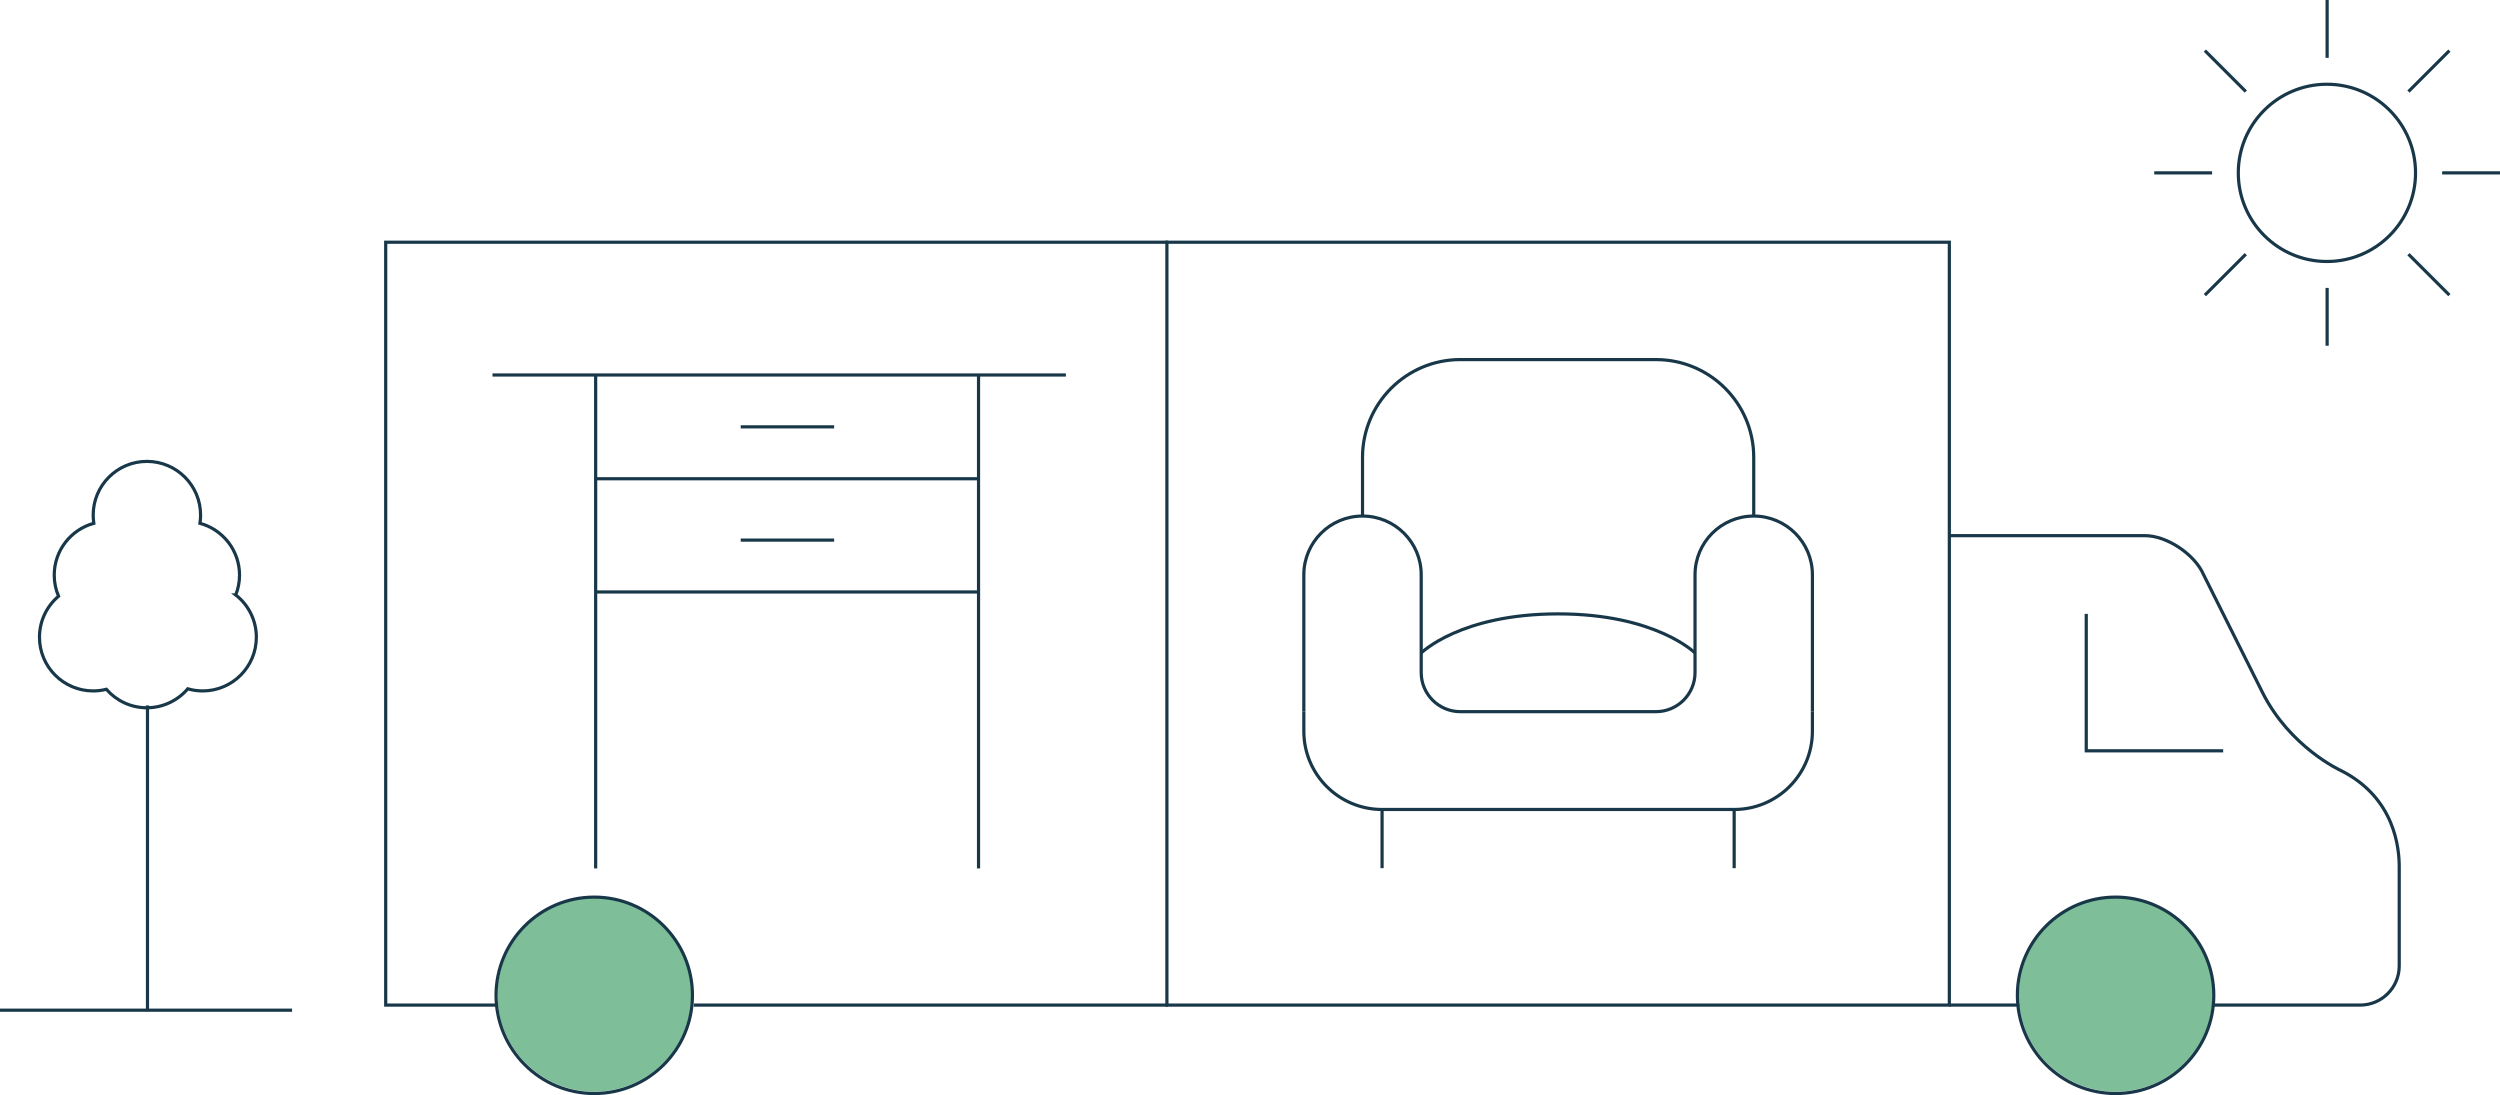<?xml version="1.0" encoding="UTF-8"?>
<svg id="Layer_2" data-name="Layer 2" xmlns="http://www.w3.org/2000/svg" viewBox="0 0 1172.7 513.69">
  <defs>
    <style>
      .cls-1 {
        fill: #7ebf99;
      }

      .cls-2 {
        fill: none;
        stroke: #183749;
        stroke-miterlimit: 10;
        stroke-width: 1.5px;
      }
    </style>
  </defs>
  <g id="Layer_1-2" data-name="Layer 1">
    <g>
      <g>
        <g>
          <g>
            <path class="cls-2" d="M914.39,251.26h91.75c10.36,0,23.44,8.83,27.53,18.35l27.53,55.05c12.95,25.91,36.7,36.7,36.7,36.7,25.91,12.95,27.53,37.18,27.53,45.34v46.42c0,10.13-8.22,18.35-18.35,18.35h-192.69"/>
            <polyline class="cls-2" points="978.62 287.96 978.62 352.19 1042.85 352.19"/>
            <polyline class="cls-2" points="914.39 251.26 914.39 471.47 694.18 471.47 602.42 471.47 547.37 471.47 547.37 113.62 914.39 113.62 914.39 251.26"/>
            <g>
              <path class="cls-2" d="M639.13,242.08v-27.53c0-25.34,20.54-45.88,45.88-45.88h91.75c25.34,0,45.88,20.54,45.88,45.88v27.53"/>
              <path class="cls-2" d="M611.6,333.83v-64.23c0-15.2,12.32-27.53,27.53-27.53h0c15.2,0,27.53,12.32,27.53,27.53v45.88c0,10.13,8.22,18.35,18.35,18.35h91.75c10.13,0,18.35-8.22,18.35-18.35v-45.88c0-15.2,12.32-27.53,27.53-27.53h0c15.2,0,27.53,12.32,27.53,27.53v64.23"/>
              <path class="cls-2" d="M850.16,333.83v9.18c0,20.27-16.43,36.7-36.7,36.7h-165.16c-20.27,0-36.7-16.43-36.7-36.7v-9.18"/>
              <path class="cls-2" d="M666.65,306.31s18.35-18.35,64.23-18.35,64.23,18.35,64.23,18.35"/>
              <line class="cls-2" x1="813.46" y1="379.71" x2="813.46" y2="407.24"/>
              <line class="cls-2" x1="648.3" y1="379.71" x2="648.3" y2="407.24"/>
            </g>
            <polyline class="cls-2" points="233.28 471.47 180.93 471.47 180.93 113.62 547.95 113.62"/>
            <line class="cls-2" x1="547.95" y1="471.47" x2="325.44" y2="471.47"/>
          </g>
          <circle class="cls-1" cx="992.44" cy="466.65" r="45.45"/>
          <circle class="cls-2" cx="992.38" cy="466.88" r="46.06"/>
        </g>
        <g>
          <circle class="cls-2" cx="1091.51" cy="81.09" r="41.57"/>
          <line class="cls-2" x1="1145.57" y1="81.09" x2="1172.7" y2="81.09"/>
          <line class="cls-2" x1="1010.52" y1="81.09" x2="1037.65" y2="81.09"/>
          <line class="cls-2" x1="1091.61" y1="135.05" x2="1091.61" y2="162.18"/>
          <line class="cls-2" x1="1091.61" x2="1091.61" y2="27.13"/>
          <line class="cls-2" x1="1129.76" y1="119.24" x2="1148.95" y2="138.43"/>
          <line class="cls-2" x1="1034.27" y1="23.75" x2="1053.46" y2="42.94"/>
          <line class="cls-2" x1="1053.46" y1="119.24" x2="1034.27" y2="138.43"/>
          <line class="cls-2" x1="1148.95" y1="23.75" x2="1129.76" y2="42.94"/>
        </g>
      </g>
      <line class="cls-2" x1="69.18" y1="330.9" x2="69.18" y2="473.58"/>
      <path class="cls-2" d="M110.58,279.07c1.14-2.88,1.78-6.01,1.78-9.3,0-11.62-7.87-21.39-18.56-24.3.19-1.25.29-2.54.29-3.85,0-13.91-11.28-25.19-25.19-25.19s-25.19,11.28-25.19,25.19c0,1.31.1,2.59.29,3.85-10.7,2.91-18.56,12.68-18.56,24.3,0,3.51.72,6.86,2.02,9.9-5.46,4.62-8.94,11.52-8.94,19.24,0,13.91,11.28,25.19,25.19,25.19,2.13,0,4.2-.27,6.18-.77,4.62,5.31,11.42,8.67,19,8.67s14.57-3.45,19.19-8.89c2.22.64,4.56.99,6.98.99,13.91,0,25.19-11.28,25.19-25.19,0-8.06-3.79-15.23-9.68-19.84Z"/>
      <line class="cls-2" x1="137" y1="473.86" y2="473.86"/>
      <circle class="cls-1" cx="278.81" cy="466.65" r="45.45"/>
      <circle class="cls-2" cx="278.75" cy="466.88" r="46.06"/>
      <g>
        <line class="cls-2" x1="459.01" y1="175.9" x2="459.01" y2="407.36"/>
        <line class="cls-2" x1="279.41" y1="175.9" x2="279.41" y2="407.36"/>
        <line class="cls-2" x1="231.02" y1="175.9" x2="499.99" y2="175.9"/>
        <line class="cls-2" x1="279.41" y1="224.57" x2="459.01" y2="224.57"/>
        <line class="cls-2" x1="391.28" y1="200.23" x2="347.45" y2="200.23"/>
        <line class="cls-2" x1="279.41" y1="277.68" x2="459.01" y2="277.68"/>
        <line class="cls-2" x1="391.28" y1="253.35" x2="347.45" y2="253.35"/>
      </g>
    </g>
  </g>
</svg>